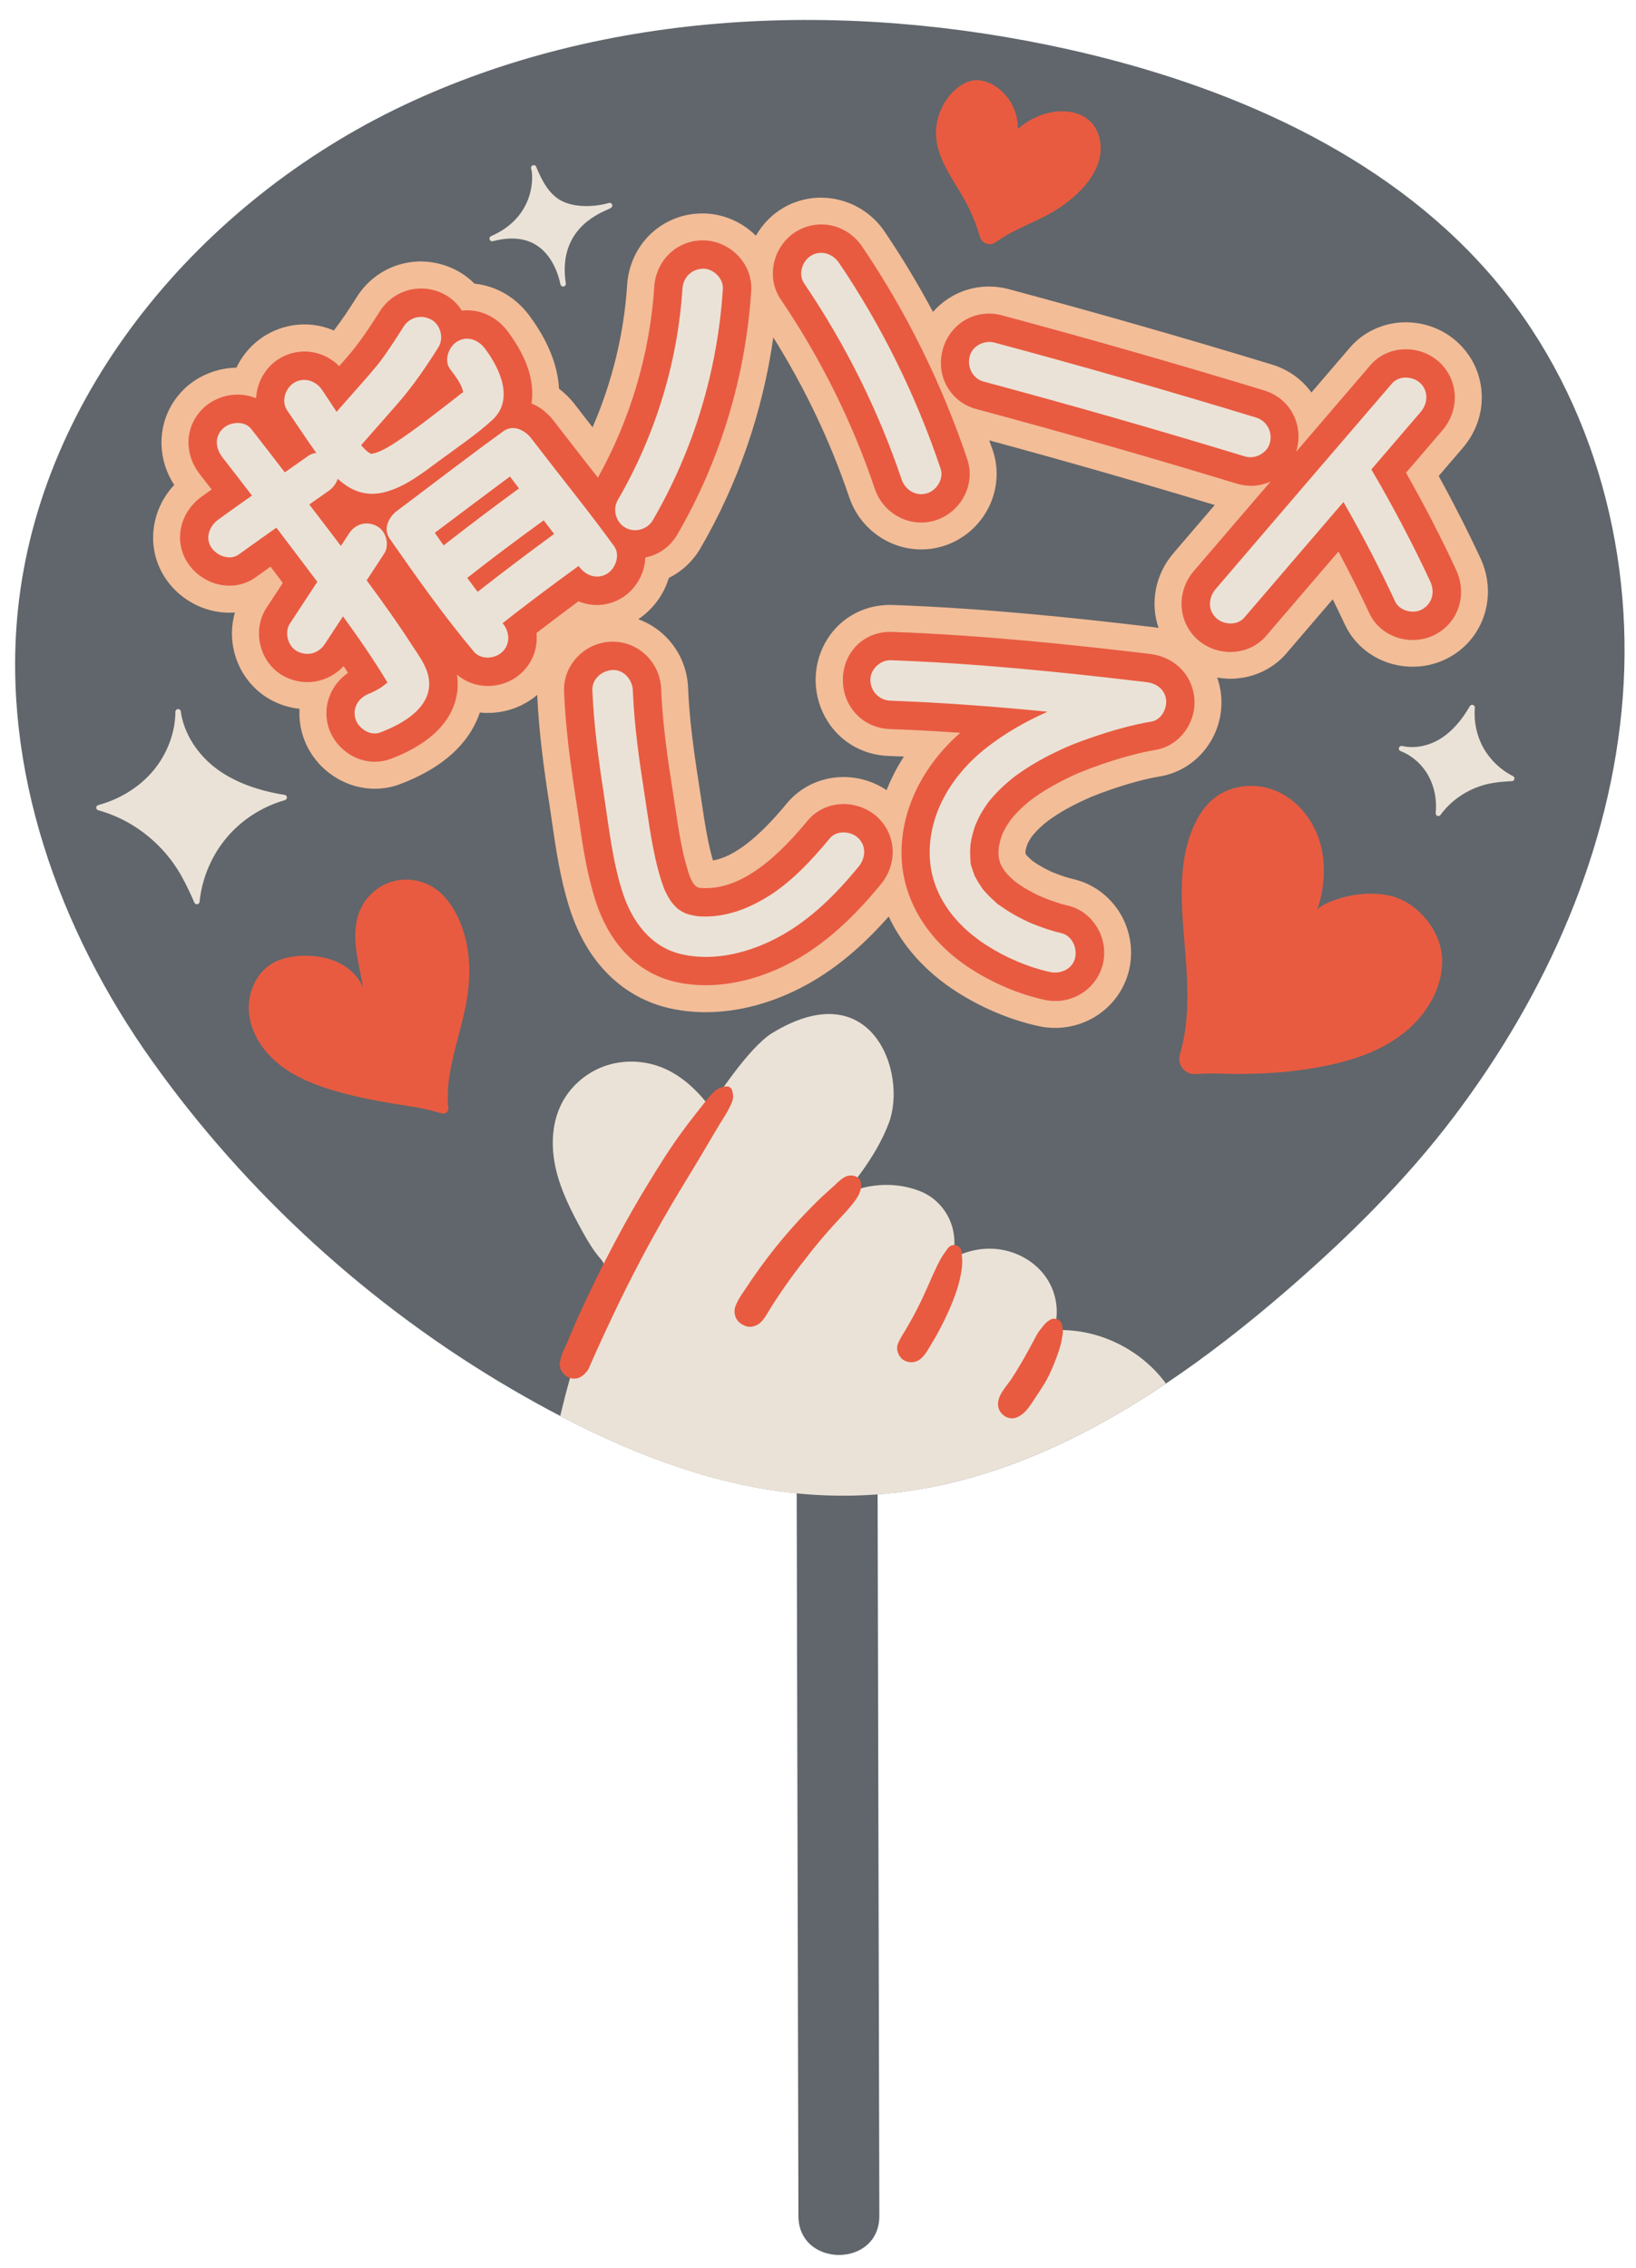 <?xml version="1.0" encoding="UTF-8"?>
<!DOCTYPE svg PUBLIC '-//W3C//DTD SVG 1.0//EN'
          'http://www.w3.org/TR/2001/REC-SVG-20010904/DTD/svg10.dtd'>
<svg height="420" preserveAspectRatio="xMidYMid meet" version="1.0" viewBox="-2.5 -3.7 302.6 420.3" width="303" xmlns="http://www.w3.org/2000/svg" xmlns:xlink="http://www.w3.org/1999/xlink" zoomAndPan="magnify"
><g id="change1_1"
  ><path d="M297.95,125.56c-2.15,28.06-14.1,54.95-31.33,77.71c-8.84,11.68-19.36,22.08-30.52,31.78 c-7.9,6.86-15.48,12.71-22.81,17.62c-19.1,12.81-36.52,19.25-53.44,20.53c0.11,44.57,0.21,89.14,0.32,133.7 c0.02,9.67-14.98,9.65-15,0c-0.11-44.63-0.22-89.27-0.32-133.9c-14.46-1.45-28.81-6.48-43.83-14.33c-2.95-1.53-5.92-3.18-8.92-4.93 c-26.3-15.33-49.3-36.36-66.7-60.81C8,168.5-2.53,138.72,0.52,109.26C4.67,69.12,34.28,33.7,71.94,15.84 C109.6-2.01,154.07-3.69,194.99,5.4c29.47,6.55,58.59,19.16,78.07,41.38C291.93,68.31,300.11,97.5,297.95,125.56z" fill="#60666B"
  /></g
  ><g id="change2_1"
  ><path d="M271.58,99.74c-2.38-5.11-4.97-10.21-7.74-15.24c1.49-1.73,2.97-3.47,4.46-5.2 c4.91-5.71,4.67-13.96-0.56-19.19c-2.74-2.74-6.58-4.23-10.52-4.08c-3.82,0.14-7.41,1.85-9.84,4.69c-2.38,2.77-4.75,5.54-7.13,8.31 c-1.74-2.42-4.27-4.25-7.28-5.17c-16.11-4.91-32.53-9.61-48.82-13.98h0c-5.35-1.43-10.66,0.36-14.04,4.22 c-2.74-5.12-5.72-10.1-8.97-14.89c-4.18-6.18-12.43-8.11-18.77-4.4c-2.12,1.24-3.86,3.04-5.08,5.17c-2.64-2.62-6.21-4.13-9.89-4.13 c-7.48,0-13.49,5.71-13.98,13.29c-0.58,9.01-2.77,17.97-6.4,26.34c-0.49-0.62-0.98-1.25-1.46-1.87l-1.86-2.41 c-0.86-1.11-1.84-2.07-2.9-2.87c-0.22-4.08-1.85-8.68-5.57-13.64c-2.58-3.44-6.26-5.44-10.1-5.83c-0.96-0.97-2.06-1.79-3.28-2.44 c-6.6-3.48-14.57-1.37-18.54,4.93c-1.49,2.36-2.83,4.38-4.24,6.19c-3.94-1.69-8.54-1.52-12.5,0.8c-2.42,1.42-4.35,3.55-5.56,6.09 c-3.67,0.06-7.28,1.55-9.82,4.09c-4.74,4.74-5.38,11.96-1.71,17.64c-4.38,4.67-5.24,11.71-1.75,17.11c2.12,3.29,5.55,5.59,9.41,6.32 c1.2,0.23,2.41,0.29,3.59,0.21c-0.69,2.37-0.74,4.94-0.1,7.42c0.98,3.82,3.5,7.04,6.9,8.84c1.66,0.88,3.42,1.4,5.18,1.58 c-0.09,1.48,0.06,2.99,0.47,4.49c1.04,3.79,3.69,7,7.26,8.82c1.96,1,4.1,1.5,6.23,1.5c1.6,0,3.19-0.28,4.7-0.86 c9.36-3.55,13.25-8.76,14.76-13.27c0.28,0.03,0.56,0.07,0.85,0.08c0.21,0.01,0.41,0.01,0.62,0.01c3.38,0,6.64-1.2,9.16-3.35 c0.31,6.93,1.24,13.69,2.21,19.97c0.17,1.12,0.34,2.25,0.5,3.38c0.76,5.25,1.54,10.68,3.29,16.19c3.2,10.07,9.9,16.68,18.85,18.6 c2.06,0.44,4.2,0.66,6.38,0.66c6.11,0,12.54-1.72,18.65-5.06c6.51-3.55,11.58-8.5,15.27-12.67c2.53,5.42,6.79,10.22,12.51,13.9 c4.73,3.04,10.01,5.26,15.27,6.41c1.03,0.23,2.06,0.33,3.08,0.33c6.23,0,11.87-4.09,13.57-10.26c1.01-3.68,0.44-7.69-1.56-11 c-1.96-3.24-5.16-5.55-8.79-6.34c-0.47-0.1-1.09-0.3-1.63-0.47c-0.63-0.21-1.31-0.47-1.94-0.71l-0.47-0.21 c-0.41-0.19-0.82-0.39-1.22-0.61c-0.76-0.41-1.45-0.83-2.06-1.27l-0.1-0.08c-0.01-0.01-0.03-0.02-0.04-0.03 c-0.08-0.07-0.17-0.14-0.25-0.21c-0.25-0.22-0.49-0.45-0.69-0.66c-0.05-0.05-0.09-0.1-0.14-0.16c-0.08-0.13-0.15-0.23-0.19-0.29 c0-0.02-0.01-0.05-0.02-0.08c0-0.03,0-0.07,0-0.09c0-0.11,0.01-0.22,0.02-0.33c0.07-0.37,0.17-0.73,0.29-1.08 c0.02-0.06,0.04-0.12,0.06-0.18c0.02-0.05,0.05-0.1,0.07-0.15c0.15-0.3,0.32-0.59,0.51-0.89c0.11-0.17,0.22-0.33,0.33-0.49 c0.04-0.05,0.08-0.09,0.12-0.14c0.58-0.69,1.28-1.39,2.09-2.08c0.12-0.1,0.25-0.2,0.37-0.3l0.44-0.34c0.48-0.35,0.99-0.7,1.52-1.04 c1.01-0.65,2.12-1.28,3.3-1.88c0.57-0.29,1.14-0.56,1.72-0.83c0.32-0.15,0.64-0.29,1.03-0.46l0.11-0.05 c0.05-0.02,0.1-0.04,0.16-0.07l0.12-0.05c1.15-0.47,2.38-0.93,3.64-1.36c3.54-1.2,6.43-1.97,9.08-2.42 c7.3-1.23,12.32-8.31,11.2-15.77c-0.13-0.88-0.35-1.72-0.63-2.54c0.8,0.14,1.62,0.22,2.45,0.22c0.18,0,0.37,0,0.55-0.01 c3.82-0.15,7.41-1.86,9.84-4.71c2.85-3.33,5.71-6.67,8.57-10c0.77,1.56,1.52,3.12,2.25,4.68c1.59,3.41,4.61,6.02,8.28,7.16 c3.82,1.19,7.96,0.74,11.35-1.24c0,0,0,0,0,0C272.36,114.31,274.72,106.47,271.58,99.74z M162.66,108.4 c-5.02-0.18-9.54,2.2-12.15,6.36c-2.68,4.29-2.87,9.75-0.47,14.26c2.35,4.43,6.77,7.18,11.83,7.36c0.95,0.03,1.9,0.07,2.85,0.11 c-1.29,1.99-2.36,4.08-3.21,6.22c-2.51-1.69-5.54-2.55-8.65-2.41c-3.85,0.18-7.42,1.95-9.82,4.85c-5.31,6.43-9.81,9.92-13.71,10.59 c-0.97-3.31-1.53-7.04-2.12-10.98c-0.15-1.02-0.3-2.03-0.46-3.04c-1.05-6.71-1.8-12.34-2.03-17.98c-0.24-5.91-4.02-10.81-9.23-12.7 c2.7-1.8,4.71-4.51,5.67-7.66c2.4-1.18,4.45-3.07,5.88-5.53c6.93-11.92,11.52-25.26,13.48-39.02c5.86,9.36,10.58,19.29,14.06,29.59 c1.99,5.9,7.47,9.69,13.36,9.69c1.21,0,2.44-0.16,3.67-0.5c3.69-1.01,6.85-3.56,8.67-6.99c1.78-3.35,2.12-7.29,0.93-10.82 c-0.22-0.64-0.45-1.27-0.68-1.9c13.96,3.78,27.98,7.8,41.8,11.98c-2.55,2.98-5.11,5.95-7.66,8.93c-3.43,4.01-4.32,9.27-2.75,13.85 c-0.34-0.06-0.68-0.12-1.03-0.16C196.73,110.83,179.91,109.02,162.66,108.4z" fill="#F3BD98"
  /></g
  ><g id="change3_1"
  ><path d="M141.89,51.77c-1.34-1.98-1.77-4.39-1.23-6.79c0.56-2.48,2.11-4.61,4.24-5.86c4.14-2.42,9.35-1.18,12.1,2.89 c8.18,12.09,14.74,25.35,19.47,39.4c0.76,2.26,0.55,4.7-0.61,6.88c-1.18,2.22-3.22,3.87-5.58,4.52c-0.78,0.21-1.57,0.32-2.34,0.32 c-3.8,0-7.34-2.46-8.62-6.28C155.17,74.53,149.31,62.72,141.89,51.77z M104.41,107.72c2.51,1.05,5.39,0.92,7.91-0.55 c2.15-1.26,3.76-3.52,4.29-6.04c0.11-0.51,0.16-1.02,0.18-1.53c2.46-0.47,4.62-1.98,5.94-4.26c7.93-13.63,12.66-29.23,13.69-45.11 c0.15-2.38-0.69-4.68-2.37-6.48c-1.73-1.85-4.14-2.91-6.61-2.91c-4.81,0-8.67,3.7-8.99,8.61c-0.79,12.29-4.4,24.48-10.44,35.36 c-0.72-0.92-1.43-1.83-2.14-2.73c-1.42-1.81-2.83-3.62-4.23-5.44l-1.86-2.41c-1.14-1.47-2.55-2.54-4.08-3.17 c0.52-3.37-0.27-7.84-4.43-13.38c-2.11-2.82-5.33-4.18-8.47-3.82c-0.81-1.27-1.93-2.32-3.25-3.02c-4.26-2.25-9.41-0.89-11.98,3.18 c-2.09,3.31-3.93,6.02-6.09,8.5c-0.47,0.54-0.94,1.08-1.42,1.62c-2.91-2.91-7.34-3.59-10.94-1.48c-2.15,1.25-3.7,3.4-4.25,5.89 c-0.12,0.52-0.19,1.04-0.21,1.55c-0.89-0.37-1.85-0.6-2.85-0.66c-2.62-0.16-5.26,0.82-7.06,2.61c-3.31,3.31-3.51,8.32-0.48,12.19 c0.72,0.92,1.44,1.84,2.15,2.76c-0.62,0.45-1.25,0.89-1.87,1.34c-4.07,2.95-5.19,8.2-2.6,12.22c1.36,2.11,3.65,3.65,6.13,4.11 c2.33,0.44,4.65-0.07,6.53-1.42c0.9-0.65,1.81-1.3,2.72-1.95c0.54,0.71,1.07,1.42,1.61,2.13l0.67,0.89l-3.03,4.61 c-1.33,2.03-1.73,4.59-1.1,7.04c0.63,2.46,2.23,4.52,4.39,5.66c3.74,1.98,8.22,1.13,11-1.9c0.28,0.42,0.56,0.84,0.83,1.25 c-3.17,2.18-4.73,6.06-3.7,9.82c0.66,2.4,2.42,4.52,4.71,5.69c1.25,0.64,2.62,0.96,3.97,0.96c1,0,1.99-0.18,2.93-0.53 c12.36-4.69,12.81-12.22,12.28-15.62c1.45,1.26,3.32,2.01,5.32,2.1c0.14,0.01,0.27,0.01,0.41,0.01c2.44,0,4.77-0.95,6.45-2.63 c1.95-1.95,2.81-4.59,2.55-7.18C99.16,111.63,101.77,109.67,104.41,107.72z M153.1,145.3c-2.44,0.12-4.7,1.23-6.2,3.04 c-7.35,8.91-13.6,12.87-19.69,12.51c-0.69-0.04-1.56-0.1-2.5-3.13c-1.18-3.8-1.79-7.88-2.43-12.21c-0.15-1-0.3-2-0.46-3 c-0.94-5.96-1.84-12.33-2.09-18.55c-0.2-4.91-4.15-8.76-9-8.76c-2.43,0-4.8,1.02-6.52,2.81c-1.69,1.76-2.57,4.05-2.48,6.43 c0.28,6.83,1.21,13.56,2.18,19.82c0.18,1.14,0.34,2.28,0.51,3.43c0.73,5.05,1.48,10.27,3.11,15.39c2.63,8.29,8.01,13.7,15.14,15.23 c1.72,0.37,3.51,0.55,5.34,0.55c5.27,0,10.87-1.52,16.24-4.45c7.25-3.96,12.69-10,16.16-14.2c3.12-3.78,2.96-8.96-0.39-12.3 C158.25,146.16,155.69,145.18,153.1,145.3z M218.49,125.15c0.71,4.71-2.54,9.33-7.08,10.1c-2.92,0.49-6.05,1.32-9.85,2.61 c-1.36,0.46-2.68,0.95-3.92,1.46l-0.17,0.07c-0.06,0.02-0.12,0.05-0.18,0.07l0,0l-0.22,0.09c-0.35,0.15-0.7,0.31-1.05,0.47 c-0.64,0.29-1.27,0.6-1.89,0.92c-1.33,0.68-2.58,1.39-3.73,2.12c-0.62,0.4-1.22,0.8-1.78,1.21l-0.65,0.5 c-0.15,0.12-0.31,0.25-0.46,0.38c-1.05,0.89-1.98,1.82-2.75,2.75l-0.02,0.03c-0.05,0.06-0.1,0.13-0.16,0.19 c-0.01,0.01-0.01,0.01-0.01,0.02c-0.23,0.32-0.41,0.58-0.58,0.84c-0.28,0.44-0.54,0.89-0.77,1.35c-0.07,0.14-0.14,0.29-0.21,0.43 c-0.06,0.15-0.14,0.35-0.2,0.55c-0.19,0.55-0.34,1.13-0.45,1.72c-0.02,0.11-0.04,0.23-0.06,0.34l-0.01,0.17 c-0.02,0.22-0.03,0.45-0.04,0.67c0,0.19,0,0.39,0.01,0.59l0.02,0.18c0.01,0.07,0.02,0.15,0.03,0.23c0.08,0.42,0.17,0.75,0.26,1.02 l0.07,0.18c0.05,0.1,0.09,0.2,0.14,0.3c0.17,0.32,0.39,0.67,0.7,1.11l0.07,0.08c0.13,0.15,0.26,0.3,0.39,0.44 c0.32,0.34,0.68,0.69,1.06,1.02c0.14,0.12,0.28,0.23,0.42,0.35v0l0.28,0.21c0.79,0.57,1.7,1.13,2.69,1.66 c0.48,0.26,0.97,0.5,1.47,0.73l0.63,0.28c0.72,0.28,1.53,0.6,2.33,0.86c0.66,0.22,1.42,0.46,2.11,0.61 c2.33,0.51,4.31,1.95,5.58,4.05c1.3,2.15,1.67,4.73,1.02,7.09c-1.09,3.96-4.73,6.59-8.75,6.59c-0.66,0-1.33-0.07-2-0.22 c-4.68-1.03-9.4-3.01-13.63-5.73c-8.1-5.2-12.79-12.96-12.87-21.27c-0.08-8.22,3.87-16.31,10.89-22.48 c-4.55-0.32-8.87-0.54-13.09-0.7c-3.25-0.12-6.09-1.88-7.6-4.71c-1.53-2.89-1.42-6.53,0.29-9.27c1.65-2.63,4.53-4.13,7.73-4.02 c17.07,0.61,33.76,2.41,47.84,4.08C214.66,118,217.87,121.01,218.49,125.15z M183.45,157.77 C183.45,157.78,183.45,157.78,183.45,157.77C183.45,157.78,183.45,157.78,183.45,157.77L183.45,157.77z M267.05,101.85 c-2.81-6.03-5.92-12.06-9.27-17.95l1.48-1.72c1.75-2.04,3.5-4.09,5.26-6.13c3.19-3.71,3.05-9.04-0.31-12.4 c-1.76-1.76-4.25-2.72-6.8-2.62c-2.47,0.09-4.68,1.14-6.24,2.95c-4.59,5.34-9.17,10.69-13.75,16.03c0.49-1.57,0.58-3.26,0.2-4.88 c-0.72-3.11-3.01-5.53-6.11-6.48c-16.06-4.89-32.43-9.58-48.66-13.93c-4.83-1.29-9.64,1.52-10.95,6.41 c-1.3,4.86,1.44,9.68,6.25,10.97c16.1,4.32,32.34,8.97,48.26,13.82c0.89,0.27,1.79,0.4,2.67,0.4c1.26,0,2.49-0.28,3.61-0.8 c-4.74,5.52-9.48,11.04-14.22,16.57c-3.17,3.71-3.04,9.03,0.32,12.39c1.68,1.68,4.01,2.63,6.45,2.63c0.12,0,0.24,0,0.36-0.01 c2.47-0.1,4.68-1.15,6.24-2.96c4.47-5.22,8.94-10.43,13.42-15.64c2.04,3.82,3.96,7.66,5.74,11.46c0.99,2.13,2.9,3.77,5.24,4.5 c2.48,0.78,5.16,0.49,7.33-0.78C267.66,111.27,269.12,106.3,267.05,101.85z" fill="#E85B41"
  /></g
  ><g id="change4_1"
  ><path d="M73.47,115.73c-1.18-1.84-2.41-3.65-3.66-5.44c-1.52-2.17-3.08-4.32-4.66-6.45 c1.08-1.64,2.16-3.28,3.23-4.93c1.08-1.64,0.38-4.22-1.35-5.13c-1.88-0.99-3.98-0.41-5.13,1.35c-0.51,0.78-1.02,1.56-1.53,2.33 c-1.94-2.57-3.9-5.12-5.85-7.68c1.2-0.84,2.4-1.69,3.6-2.53c0.77-0.54,1.38-1.34,1.67-2.22c2.29,2.09,5.03,3.34,8.48,2.52 c3.85-0.92,7.14-3.51,10.26-5.82c3.31-2.45,6.86-4.82,9.9-7.6c4.13-3.78,1.4-9.56-1.34-13.22c-1.21-1.62-3.24-2.45-5.13-1.35 c-1.59,0.93-2.57,3.5-1.35,5.13c1.05,1.4,2.14,2.79,2.43,4.28c-0.16,0.1-0.34,0.21-0.37,0.24c-0.75,0.61-1.52,1.21-2.29,1.8 c-3.16,2.44-6.34,4.94-9.67,7.14c-1.43,0.94-3.04,1.92-4.37,2.18c-0.39,0.08-0.22,0.14-0.6-0.04c0.45,0.21-0.07-0.08-0.33-0.22 c-0.02-0.04-0.53-0.45-0.54-0.47c-0.26-0.25-0.5-0.53-0.75-0.81c2.29-2.6,4.59-5.19,6.86-7.8c2.81-3.23,5.2-6.74,7.47-10.35 c1.05-1.66,0.4-4.21-1.35-5.13c-1.85-0.98-4.01-0.43-5.13,1.35c-1.06,1.68-2.14,3.36-3.28,4.99c-0.28,0.39-0.56,0.79-0.85,1.17 c-0.14,0.19-0.29,0.39-0.43,0.58c-0.01,0.02-0.02,0.02-0.03,0.04c-0.02,0.02-0.03,0.03-0.05,0.06c-0.63,0.75-1.24,1.51-1.89,2.25 c-1.95,2.23-3.91,4.45-5.87,6.66c-0.91-1.38-1.8-2.76-2.69-4.07c-1.14-1.67-3.29-2.42-5.13-1.35c-1.65,0.97-2.5,3.45-1.35,5.13 c1.81,2.63,3.56,5.32,5.42,7.92c-0.52,0.04-1.02,0.2-1.48,0.52c-1.45,1.02-2.91,2.04-4.36,3.07c-2.07-2.7-4.14-5.38-6.24-8.06 c-1.25-1.6-3.99-1.31-5.3,0c-1.58,1.58-1.25,3.7,0,5.3c1.83,2.34,3.64,4.7,5.45,7.06c-2.08,1.47-4.16,2.94-6.22,4.43 c-1.59,1.15-2.52,3.31-1.35,5.13c1.01,1.57,3.43,2.57,5.13,1.35c2.31-1.67,4.64-3.32,6.97-4.96c1.55,2.04,3.09,4.08,4.63,6.12 c0.98,1.3,1.97,2.61,2.95,3.91c-1.69,2.58-3.39,5.16-5.08,7.74c-1.08,1.64-0.38,4.22,1.35,5.13c1.88,0.99,3.98,0.41,5.13-1.35 c1.12-1.71,2.24-3.42,3.36-5.12c2.15,2.95,4.25,5.93,6.22,9.01c0.59,0.92,1.17,1.84,1.74,2.78c0.1,0.16,0.19,0.32,0.29,0.48 c-0.42,0.33-0.98,0.77-1.14,0.87c-0.4,0.26-0.81,0.49-1.24,0.71c-0.58,0.3-0.59,0.3-0.97,0.44c-1.89,0.72-3.19,2.53-2.62,4.61 c0.5,1.81,2.71,3.34,4.61,2.62c4.28-1.62,9.94-4.81,8.98-10.19C76.25,119.62,74.67,117.58,73.47,115.73z M83.18,68.89 c0.01-0.02,0.02-0.04,0.03-0.06C83.38,68.76,83.31,68.81,83.18,68.89z M109.66,102.64c1.62-0.95,2.54-3.48,1.35-5.13 c-4.32-5.98-8.99-11.73-13.49-17.57c-0.62-0.8-1.24-1.6-1.86-2.41c-1.14-1.48-3.32-2.65-5.13-1.35 c-5.93,4.27-11.72,8.74-17.56,13.13c-0.74,0.55-1.47,1.11-2.21,1.66c-1.52,1.14-2.61,3.32-1.35,5.13 c4.98,7.15,10.01,14.28,15.62,20.96c1.3,1.55,3.96,1.35,5.3,0c1.53-1.53,1.31-3.74,0.01-5.29c0.09-0.07,0.17-0.14,0.26-0.2 c0.4-0.31,0.8-0.62,1.2-0.93c0.2-0.16,0.4-0.31,0.6-0.47c-0.26,0.2-0.21,0.16,0.14-0.11c1.55-1.2,3.11-2.39,4.68-3.57 c2.38-1.8,4.8-3.56,7.21-5.32c0.03,0.04,0.06,0.08,0.09,0.12C105.72,102.93,107.79,103.73,109.66,102.64z M79.41,97.36 c-0.55-0.77-1.09-1.55-1.63-2.33c4.36-3.28,8.72-6.56,13.1-9.82c0.27-0.2,0.55-0.41,0.82-0.61c0.56,0.73,1.13,1.46,1.69,2.2 C88.68,90.24,84.02,93.77,79.41,97.36z M85.72,105.96c-0.65-0.85-1.3-1.71-1.93-2.57c0.16-0.13,0.32-0.25,0.48-0.38 c0.4-0.31,0.8-0.62,1.2-0.93c0.2-0.16,0.4-0.31,0.6-0.47c0.04-0.03,0.08-0.06,0.14-0.11c1.55-1.2,3.11-2.39,4.68-3.57 c2.34-1.76,4.7-3.49,7.07-5.21c0.65,0.84,1.29,1.68,1.94,2.52C95.11,98.74,90.39,102.31,85.72,105.96z M111.71,88.92 c6.93-11.91,11.09-25.49,11.96-39.08c0.14-2.1,1.61-3.65,3.75-3.75c1.93-0.09,3.88,1.79,3.75,3.75 c-0.97,15.08-5.38,29.79-12.99,42.86c-1.02,1.76-3.38,2.37-5.13,1.35C111.3,93.03,110.69,90.67,111.71,88.92z M146.21,48.78 c-1.14-1.68-0.32-4.16,1.35-5.13c1.83-1.07,4-0.33,5.13,1.35c7.98,11.78,14.29,24.65,18.83,38.13c0.65,1.93-0.75,4.1-2.62,4.61 c-2.03,0.56-3.97-0.7-4.61-2.62C159.96,72.29,153.88,60.11,146.21,48.78z M176.89,62.4c0.45-1.98,2.72-3.13,4.61-2.62 c16.23,4.35,32.39,8.98,48.46,13.88c2.01,0.61,3.08,2.59,2.62,4.61c-0.44,1.94-2.74,3.19-4.61,2.62 c-16.07-4.9-32.23-9.53-48.46-13.88C177.48,66.47,176.44,64.37,176.89,62.4z M260.91,109.13c-1.59,1.03-4.3,0.44-5.13-1.35 c-2.93-6.29-6.14-12.44-9.59-18.46c-6.13,7.14-12.26,14.27-18.38,21.42c-1.32,1.55-3.96,1.35-5.3,0c-1.51-1.51-1.32-3.77,0-5.3 c10.88-12.71,21.77-25.41,32.68-38.09c1.33-1.54,3.95-1.35,5.3,0c1.51,1.51,1.32,3.77,0,5.3c-3.05,3.54-6.09,7.1-9.13,10.64 c3.95,6.73,7.6,13.63,10.89,20.7C263.15,105.91,262.75,107.95,260.91,109.13z M156.3,151.63c1.53,1.53,1.29,3.74,0,5.3 c-4.12,5-8.82,9.74-14.56,12.87c-5.4,2.95-11.89,4.69-18.02,3.37c-5.95-1.28-9.46-6.21-11.2-11.7c-1.83-5.76-2.49-11.96-3.4-17.92 c-0.99-6.42-1.87-12.86-2.14-19.35c-0.09-2.1,1.79-3.66,3.75-3.75c2.08-0.09,3.67,1.79,3.75,3.75c0.26,6.46,1.14,12.7,2.13,19.04 c0.84,5.35,1.48,10.87,3.09,16.06c0.18,0.57,0.38,1.13,0.59,1.69c0.03,0.07,0.06,0.15,0.07,0.18c0.1,0.22,0.21,0.44,0.32,0.66 c0.56,1.09,0.97,1.68,1.43,2.18c0.2,0.22,0.42,0.42,0.63,0.62c0.07,0.06,0.1,0.09,0.1,0.11c0.04,0.03,0.06,0.04,0.12,0.07 c0.42,0.27,0.86,0.55,1.33,0.75c0.07,0.01,0.39,0.12,0.39,0.12c0.27,0.07,0.54,0.16,0.82,0.22c-0.11-0.03,0.6,0.1,0.8,0.15 c0.18,0.01,0.5,0.04,0.53,0.05c4.75,0.29,9.24-1.41,13.35-4.1c4.02-2.64,7.6-6.47,10.81-10.36 C152.3,150.06,154.98,150.3,156.3,151.63z M209.61,122.69c-15.73-1.87-31.52-3.48-47.35-4.05c-1.96-0.07-3.84,1.78-3.75,3.75 c0.09,2.09,1.65,3.67,3.75,3.75c9.71,0.35,19.41,1.09,29.08,2.04c-4.08,1.81-7.96,4.03-11.48,6.8c-5.97,4.71-10.44,11.7-10.36,19.52 c0.07,7.29,4.56,13.13,10.49,16.93c3.55,2.28,7.72,4.09,11.85,4.99c1.91,0.42,4.15-0.57,4.61-2.62c0.43-1.89-0.57-4.16-2.62-4.61 c-0.91-0.2-1.81-0.48-2.7-0.77c-0.92-0.3-1.81-0.64-2.71-1c-0.02-0.01-0.03-0.01-0.04-0.02c-0.23-0.1-0.46-0.2-0.69-0.31 c-0.6-0.28-1.19-0.57-1.77-0.88c-1.18-0.63-2.32-1.33-3.4-2.11c-0.12-0.08-0.23-0.17-0.35-0.26c-0.54-0.38,0.24,0.19,0.24,0.19 c-0.13,0.02-0.74-0.61-0.84-0.7c-0.53-0.46-1.03-0.94-1.5-1.45c-0.23-0.24-0.44-0.5-0.66-0.75c-0.05-0.06-0.07-0.08-0.1-0.12 c-0.02-0.03-0.03-0.05-0.06-0.09c-0.4-0.59-0.79-1.17-1.12-1.8c-0.07-0.14-0.21-0.35-0.32-0.56c0-0.03-0.02-0.08-0.05-0.21 c-0.04-0.15-0.11-0.29-0.16-0.44c-0.16-0.48-0.46-1.2-0.55-1.81c0.02-0.03,0.03-0.11,0.02-0.23c-0.02-0.21-0.04-0.42-0.05-0.63 c-0.02-0.39-0.03-0.77-0.03-1.16c0.01-0.4,0.04-0.8,0.07-1.21c0-0.05,0.01-0.13,0.02-0.2c0.03-0.21,0.07-0.42,0.11-0.63 c0.16-0.84,0.38-1.66,0.65-2.47c0.11-0.33,0.24-0.65,0.36-0.97c-0.37,1.01,0.19-0.38,0.31-0.62c0.32-0.65,0.68-1.28,1.08-1.89 c0.23-0.36,0.47-0.71,0.72-1.06c0.1-0.14,0.2-0.27,0.31-0.41c-0.6,0.82-0.07,0.1,0.05-0.05c1.05-1.27,2.23-2.43,3.48-3.49 c0.27-0.23,0.54-0.45,0.81-0.67c0.01-0.01,0.01-0.01,0.02-0.02c0.16-0.12,0.32-0.24,0.48-0.36c0.68-0.49,1.37-0.97,2.08-1.42 c1.37-0.88,2.79-1.68,4.24-2.42c0.7-0.35,1.4-0.69,2.11-1.02c0.39-0.18,0.78-0.35,1.17-0.52c0.16-0.07,0.31-0.13,0.47-0.2 c-0.97,0.42-0.15,0.06,0.03-0.01c1.41-0.58,2.83-1.1,4.27-1.59c3.51-1.19,7.13-2.23,10.79-2.85c1.83-0.31,2.91-2.44,2.69-4.11 C213.02,123.96,211.49,122.91,209.61,122.69z M177.76,158.48c-0.06-0.13-0.12-0.26-0.12-0.36 C177.64,158.13,177.71,158.34,177.76,158.48z M177.1,152.58C177.12,152.45,177.13,152.4,177.1,152.58L177.1,152.58z M213.29,252.67 c-41.29,27.69-74.7,25.65-112.27,6.01c2.2-9.25,5.1-18.31,9.02-26.96c-0.66-0.43-0.93-1.47-1.45-2.06c-1.43-1.6-2.51-3.48-3.55-5.35 c-1.96-3.57-3.83-7.24-4.78-11.2c-0.94-3.96-0.9-8.27,0.84-11.95c1.59-3.37,4.59-6.03,8.09-7.29c3.51-1.26,7.48-1.11,10.92,0.33 c3.55,1.49,6.43,4.26,8.74,7.35c0.81-1.54,7.16-11.17,11.39-13.78c18.55-11.41,25.18,7.36,21.69,16.62 c-1.9,5.02-5.14,9.43-8.55,13.57c0.52-0.59,1.33-0.77,2.07-1.04c3.36-1.23,7.09-1.39,10.54-0.47c1.1,0.3,2.18,0.7,3.16,1.28 c1.94,1.15,3.46,2.99,4.26,5.09c0.8,2.11,0.89,4.47,0.29,6.65c2.94-1.56,6.14-2.18,9.41-1.55c3.27,0.63,6.31,2.54,8.13,5.33 c1.82,2.78,2.35,6.42,1.22,9.55C200.48,242.31,208.55,246.21,213.29,252.67z M49.94,143.59c-4.99-0.79-9.14-2.35-12.33-4.63 c-3.78-2.7-6.36-6.76-6.91-10.84c-0.04-0.26-0.26-0.44-0.53-0.43c-0.26,0.02-0.47,0.23-0.47,0.5c-0.02,3.9-1.55,7.91-4.19,11.02 c-2.54,2.98-6.13,5.2-10.11,6.27c-0.22,0.06-0.37,0.26-0.37,0.48s0.15,0.42,0.37,0.48c5.94,1.62,11.3,5.61,14.68,10.94 c1.1,1.73,1.97,3.57,2.83,5.47c0.06,0.12,0.25,0.57,0.3,0.69c0.08,0.19,0.26,0.32,0.47,0.32c0.02,0,0.04,0,0.07,0 c0.23-0.03,0.41-0.22,0.43-0.45c0.43-4.32,2.21-8.54,5-11.87c2.77-3.31,6.62-5.79,10.83-6.98c0.23-0.06,0.38-0.28,0.36-0.51 C50.35,143.82,50.17,143.62,49.94,143.59z M277.61,140.11c-2.29-1.14-4.24-3.01-5.49-5.24c-1.24-2.22-1.8-4.86-1.58-7.43 c0.02-0.23-0.12-0.45-0.35-0.52c-0.22-0.07-0.47,0.03-0.58,0.23c-1.49,2.6-3.22,4.57-5.16,5.85c-2.27,1.51-5.03,2.08-7.38,1.53 c-0.26-0.06-0.51,0.09-0.59,0.34c-0.08,0.25,0.05,0.52,0.3,0.61c2.13,0.82,4.02,2.5,5.17,4.6c1.11,2.02,1.58,4.46,1.33,6.88 c-0.02,0.22,0.11,0.44,0.32,0.52c0.06,0.02,0.12,0.03,0.18,0.03c0.16,0,0.31-0.07,0.4-0.21c2.14-2.94,5.47-5.06,9.13-5.81 c1.19-0.24,2.4-0.34,3.64-0.42c0.08-0.01,0.36-0.02,0.44-0.02c0.23,0,0.43-0.16,0.49-0.39 C277.92,140.45,277.81,140.21,277.61,140.11z M101.56,49.4c0.03,0,0.06,0,0.09-0.01c0.27-0.05,0.45-0.3,0.41-0.57 c-1.48-9.58,5.48-12.69,7.76-13.7c0.4-0.18,0.56-0.25,0.68-0.35c0.18-0.15,0.23-0.41,0.12-0.62c-0.11-0.21-0.35-0.31-0.58-0.24 c-2.51,0.73-6.16,0.91-8.65-0.33c-2.43-1.21-3.75-3.78-4.82-6.37c-0.1-0.25-0.39-0.38-0.65-0.27c-0.25,0.1-0.38,0.39-0.28,0.64 c0.38,0.99,0.97,8.82-7.43,12.48c-0.24,0.1-0.36,0.38-0.27,0.62c0.09,0.25,0.35,0.39,0.6,0.32c3.19-0.85,5.88-0.62,7.99,0.68 c3.14,1.94,4.22,5.77,4.54,7.32C101.12,49.24,101.32,49.4,101.56,49.4z" fill="#EBE2D7"
  /></g
  ><g id="change3_2"
  ><path d="M77.31,202.13c-1.17-0.32-2.36-0.57-3.57-0.75c-5.03-0.77-10.05-1.61-14.92-3.07 c-3.5-1.06-6.96-2.47-9.83-4.74c-2.87-2.28-5.11-5.51-5.6-9.13s1-7.61,4.12-9.53c1.76-1.09,3.87-1.47,5.93-1.51 c2.21-0.04,4.46,0.29,6.45,1.25c1.99,0.95,3.72,2.56,4.57,4.6c-0.37-2.42-0.99-4.8-1.28-7.23c-0.28-2.43-0.2-4.98,0.8-7.21 c1.13-2.52,3.43-4.49,6.09-5.21c2.67-0.72,5.64-0.18,7.89,1.43c1.38,0.99,2.46,2.34,3.33,3.79c2.97,4.99,3.39,11.16,2.4,16.88 c-1.16,6.67-4.11,13.28-3.4,19.93c0.07,0.65-0.54,1.17-1.17,0.99L77.31,202.13z M222.9,195.23c5.97,0.21,11.97-0.02,17.86-1.03 c5.58-0.96,11.26-2.56,15.86-5.91c4.51-3.27,7.9-8.39,7.86-14.05c-0.04-5.42-4.65-10.99-9.97-12.03 c-6.43-1.26-12.65,1.69-13.16,2.65c1.32-3.98,1.67-8.35,0.51-12.38s-3.93-7.67-7.73-9.44c-3.8-1.77-8.61-1.46-11.89,1.15 c-1.72,1.37-2.96,3.28-3.85,5.29c-2.07,4.7-2.33,9.99-2.11,15.12c0.24,5.35,0.97,10.68,0.99,16.03c0.01,3.72-0.33,7.5-1.39,11.05 c-0.58,1.94,1,3.84,3.02,3.65C220.22,195.22,221.56,195.19,222.9,195.23z M199.29,18.82c-1.93-1.89-4.96-2.23-7.6-1.64 c-2.17,0.48-4.19,1.56-5.87,3.02c0.13-3.42-1.87-6.88-4.96-8.38c-0.92-0.45-1.94-0.73-2.96-0.66c-1.35,0.1-2.58,0.81-3.59,1.7 c-2.55,2.24-3.93,5.74-3.59,9.12c0.43,4.21,3.24,7.72,5.28,11.42c1.18,2.15,2.13,4.43,2.81,6.79c0.37,1.27,1.88,1.77,2.94,0.99 c3.33-2.46,7.64-3.77,11.18-5.97c1.41-0.88,2.72-1.9,3.93-3.04c1.83-1.74,3.43-3.84,4.06-6.28 C201.56,23.43,201.09,20.59,199.29,18.82z M132.89,198.35c-0.11-0.41-0.53-0.76-0.97-0.74c-1.15,0.06-1.96,0.5-2.7,1.29 c-0.67,0.7-1.24,1.48-1.85,2.23c-0.28,0.35-0.56,0.7-0.83,1.05c-0.14,0.18-0.27,0.35-0.41,0.53c-0.12,0.16-0.24,0.32-0.37,0.48 c-0.02,0.02-0.06,0.07-0.11,0.14c-0.68,0.84-1.32,1.71-1.96,2.58c-2.29,3.1-4.33,6.38-6.34,9.67c-4,6.53-7.61,13.35-10.91,20.26 c-0.94,1.96-1.86,3.93-2.73,5.93c-0.51,1.17-1.01,2.35-1.5,3.52c-0.41,0.99-1.02,2.04-1.16,3.1c-0.48,1.24,0.43,2.68,1.55,3.15 c1.33,0.56,2.51-0.02,3.33-1.09c-0.04,0.05-0.11,0.15-0.15,0.2c0.03-0.04,0.1-0.13,0.22-0.28c0.17-0.21,0.21-0.28,0.31-0.49 c0.1-0.2,0.18-0.42,0.27-0.63c0.2-0.45,0.4-0.91,0.6-1.36c0.39-0.87,0.78-1.74,1.18-2.61c0.81-1.77,1.63-3.54,2.46-5.29 c1.63-3.44,3.33-6.85,5.11-10.21c1.79-3.39,3.65-6.74,5.59-10.04c1.91-3.26,3.92-6.46,5.84-9.71c1.09-1.85,2.17-3.7,3.28-5.53 c0.54-0.89,1.15-1.77,1.62-2.7c0.28-0.54,0.57-1.09,0.72-1.68c0.05-0.18,0.1-0.39,0.1-0.58c0-0.01-0.02-0.25-0.03-0.39 C133.01,198.87,132.96,198.61,132.89,198.35z M133.04,199.17c0-0.01,0-0.01,0-0.02C133.03,199.05,133.03,199.02,133.04,199.17z M105.76,250.65C105.73,250.7,105.72,250.71,105.76,250.65L105.76,250.65z M156.74,215.4c0.28,1.58-0.67,2.93-1.62,4.1 c-0.71,0.88-1.47,1.72-2.25,2.54c-1.38,1.47-2.73,2.98-4.02,4.54c-0.65,0.78-1.28,1.57-1.9,2.37c-0.02,0.02-0.09,0.12-0.14,0.18 c-0.01,0.01-0.03,0.03-0.03,0.04c-0.26,0.34-0.52,0.68-0.79,1.02c-0.14,0.18-0.28,0.35-0.42,0.53c-0.06,0.07-0.12,0.15-0.17,0.22 c-1.22,1.6-2.41,3.24-3.54,4.91c-0.57,0.84-1.12,1.68-1.66,2.53c-0.61,0.96-1.18,2.12-1.99,2.92c-0.66,0.66-1.85,1.09-2.78,0.73 c-0.57-0.22-0.79-0.34-1.26-0.73c-0.74-0.63-1.02-1.87-0.73-2.78c0.39-1.24,1.25-2.39,1.97-3.47c0.64-0.97,1.29-1.93,1.96-2.87 c2.43-3.44,5.06-6.71,7.92-9.8c1.37-1.48,2.78-2.93,4.24-4.32c0.71-0.67,1.46-1.31,2.18-1.97c0.77-0.7,1.75-1.79,2.81-1.95 C155.41,214.01,156.55,214.37,156.74,215.4z M175.43,228.36c0.06,0.87,0.16,1.7,0.07,2.57c-0.1,0.94-0.27,1.86-0.5,2.78 c-0.44,1.77-1.09,3.48-1.82,5.15c-0.67,1.52-1.4,3.02-2.2,4.48c-0.41,0.75-0.83,1.48-1.28,2.2c-0.51,0.84-1.01,1.77-1.74,2.44 c-0.89,0.82-2.12,0.97-3.18,0.41c-0.97-0.51-1.58-1.92-1.21-2.96c0.34-0.96,0.9-1.77,1.42-2.64c0.42-0.7,0.82-1.4,1.21-2.11 c0.79-1.42,1.52-2.88,2.2-4.36c0.35-0.77,0.71-1.55,1.05-2.32c0.07-0.17,0.15-0.34,0.22-0.51c0.07-0.17,0.06-0.14-0.05,0.11 c0.09-0.21,0.18-0.41,0.26-0.62c0.18-0.4,0.38-0.79,0.56-1.19c0.34-0.73,0.67-1.45,1.06-2.16c0.44-0.8,0.85-1.25,1.33-1.98 C173.64,226.5,175.34,226.98,175.43,228.36z M194.19,243c0.01,0.29-0.05,0.59-0.1,0.87c-0.02,0.12-0.08,0.52-0.04,0.2 c-0.11,0.88-0.34,1.69-0.61,2.53c-0.51,1.53-1.1,3.03-1.8,4.48c-0.64,1.33-1.46,2.58-2.29,3.8c-1.03,1.52-2.08,3.54-3.9,4.13 c-1.61,0.52-3.3-0.88-3.29-2.51c0.01-1.78,1.52-3.25,2.47-4.66c0.78-1.17,1.49-2.37,2.2-3.59c0.73-1.26,1.41-2.55,2.1-3.83 c0.17-0.31,0.32-0.63,0.5-0.93c0.1-0.17,0.22-0.33,0.33-0.49c0.07-0.11,0.16-0.22,0.24-0.33c0.19-0.27,0.23-0.31,0.12-0.13 c0.56-0.77,0.98-1.26,1.73-1.7c0.81-0.47,1.93-0.04,2.16,0.88c0.07,0.26,0.09,0.52,0.12,0.79 C194.15,242.67,194.19,243.02,194.19,243z" fill="#E85B41"
  /></g
></svg
>
